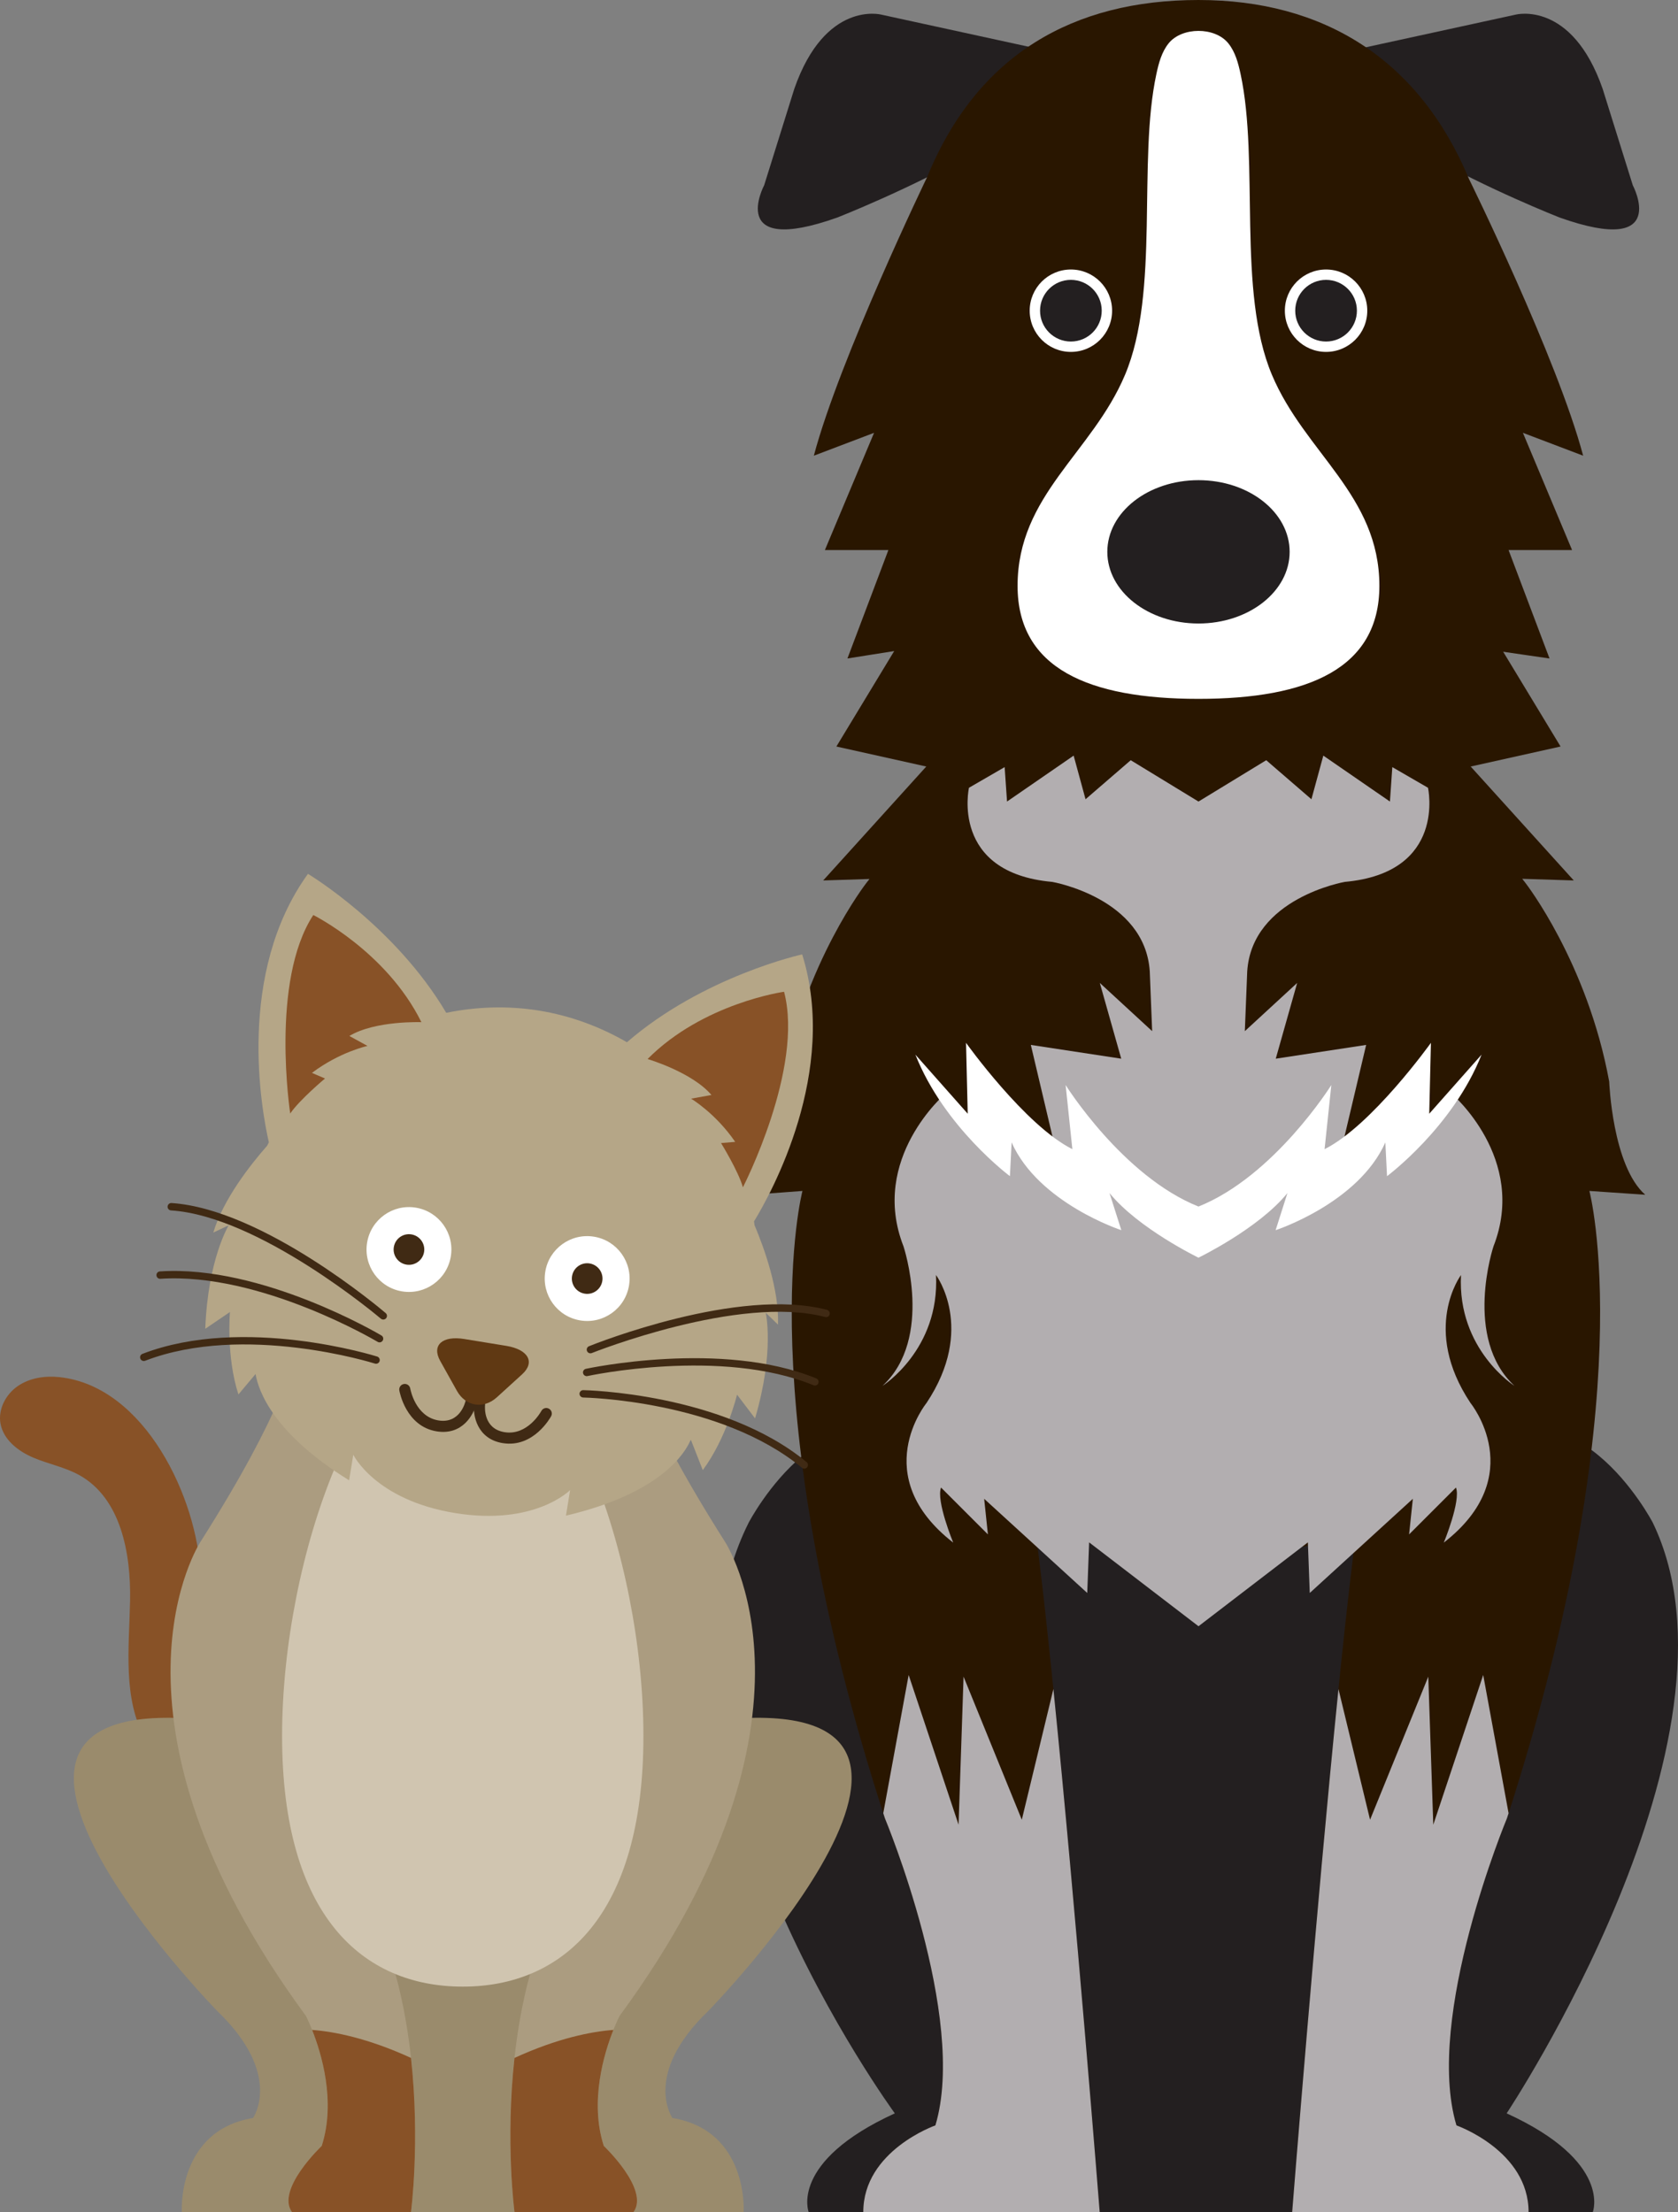 <svg xmlns="http://www.w3.org/2000/svg" id="a" viewBox="0 0 124.11 163.633"><rect x="0" y="0" width="124.11" height="163.633" fill="#808080" stroke="none"/><defs><style>.b{fill:#fff;}.c{fill:#b5a687;}.d{fill:#ab9c80;}.e{fill:#b2aeb0;}.f{fill:#d0c5b0;}.g{fill:#231f20;}.h{fill:#402a14;}.i{fill:#885227;}.j{fill:#9a8b6c;}.k{fill:#291600;}.l{fill:#603913;}</style></defs><g><path class="g" d="M111.436,156.33s18.477-27.786,10.811-43.691c0,0-6.044-11.632-14.003-4.924h-38.869c-7.959-6.708-14.003,4.924-14.003,4.924-8.593,17.155,10.811,43.691,10.811,43.691-7.821,3.576-6.372,7.303-6.372,7.303h57.998s1.448-3.727-6.372-7.303Z"></path><g><path class="k" d="M117.555,88.097l4.131,.282c-2.433-2.141-2.664-8.367-2.664-8.367-1.614-8.82-6.196-14.699-6.196-14.699-.08-.101-.16-.203-.238-.306l3.813,.123-7.625-8.428,6.648-1.48-7.852-12.968h-37.858l-7.852,12.968,6.648,1.48-7.625,8.428,3.425-.11c-.076,.098-.152,.196-.229,.293,0,0-4.582,5.879-6.195,14.699,0,0-.144,6.517-2.285,8.367l3.752-.282s-4.038,15.143,6.097,46.409c0,0,6.134,14.698,3.734,22.714,0,0-5.334,1.871-5.334,6.413h17.486s-2.845-36.019-4.715-50.133c5.049,.983,14.223,2.156,23.628,.292-1.87,14.312-4.676,49.84-4.676,49.84h17.486c0-4.543-5.334-6.413-5.334-6.413-2.4-8.017,3.734-22.714,3.734-22.714,10.135-31.265,6.097-46.409,6.097-46.409Z"></path><path class="e" d="M107.724,157.22c-2.4-8.017,3.734-22.714,3.734-22.714,.041-.126,.081-.252,.122-.378l-1.878-10.225-3.692,11.076-.369-10.953-4.307,10.584-2.337-9.666c-1.662,16.383-3.424,38.69-3.424,38.69h17.486c0-4.543-5.334-6.413-5.334-6.413Z"></path><path class="e" d="M75.575,134.609l-4.307-10.584-.369,10.953-3.692-11.076-1.878,10.225c.04,.126,.081,.252,.122,.378,0,0,6.134,14.698,3.734,22.714,0,0-5.334,1.871-5.334,6.413h17.486s-1.762-22.307-3.424-38.69l-2.337,9.666Z"></path><path class="e" d="M112.017,102.518c-3.817-3.534-1.555-10.321-1.555-10.321,2.545-6.503-3.11-11.31-3.11-11.31-.848,2.403-3.883,3.731-3.883,3.731l-1.348-1.469c-1.979,2.686-5.372,5.231-5.372,5.231l.707-3.676c-2.404,3.534-8.812,4.524-8.812,4.524,0,0-6.408-.99-8.812-4.524l.707,3.676s-3.393-2.545-5.372-5.231l-1.409,1.902s-2.974-1.76-3.822-4.164c0,0-5.655,4.807-3.11,11.31,0,0,2.262,6.786-1.555,10.321,0,0,4.241-2.686,3.959-8.2,0,0,2.969,3.959-.707,9.472,0,0-4.383,5.372,1.979,10.321,0,0-1.28-3.102-.899-4.073l3.466,3.466-.277-2.634,7.624,6.966,.139-3.743,8.09,6.204,8.09-6.204,.139,3.743,7.624-6.966-.277,2.634,3.466-3.466c.381,.97-.899,4.073-.899,4.073,6.362-4.948,1.979-10.321,1.979-10.321-3.676-5.514-.707-9.472-.707-9.472-.283,5.514,3.959,8.2,3.959,8.2Z"></path><path class="e" d="M99.46,65.236c7.566-.679,6.159-6.963,6.159-6.963l-2.639-1.528-.176,2.547-4.927-3.397-.88,3.227-3.343-2.887-5.01,3.057-5.011-3.057-3.343,2.887-.88-3.227-4.927,3.397-.176-2.547-2.639,1.528s-1.408,6.284,6.159,6.963c0,0,6.863,1.189,7.214,6.624l.176,4.416-3.871-3.566,1.584,5.604-6.686-1.019,2.287,9.68,2.463-.679,7.65,5.095,7.65-5.095,2.463,.679,2.288-9.68-6.686,1.019,1.584-5.604-3.871,3.566,.176-4.416c.352-5.435,7.215-6.624,7.215-6.624Z"></path><path class="b" d="M105.71,82.385l.125-5.244s-4.37,6.117-7.865,7.865l.499-4.744s-4.208,6.742-9.826,8.989c-5.618-2.247-9.826-8.989-9.826-8.989l.499,4.744c-3.496-1.748-7.865-7.865-7.865-7.865l.125,5.244-3.87-4.37c2.122,5.368,6.991,8.989,6.991,8.989l.125-2.497c1.998,4.495,8.115,6.492,8.115,6.492l-.874-2.747c2.123,2.622,6.58,4.782,6.58,4.782,0,0,4.458-2.16,6.58-4.782l-.874,2.747s6.118-1.997,8.115-6.492l.125,2.497s4.869-3.621,6.991-8.989l-3.87,4.37Z"></path></g><g><path class="g" d="M76.8,3.614l-11.632-2.535S61.03,.016,58.748,6.573l-2.228,7.13s-2.832,5.312,5.409,2.389c0,0,21.584-8.481,14.871-12.478Z"></path><path class="g" d="M100.486,3.614l11.632-2.535s4.138-1.063,6.42,5.495l2.228,7.13s2.832,5.312-5.409,2.389c0,0-21.584-8.481-14.871-12.478Z"></path><path class="k" d="M112.639,32.017l4.455,1.692c-1.909-7.191-8.434-20.453-8.434-20.453-3.736-8.928-10.81-13.256-20.016-13.256-9.246,0-16.348,4.019-20.063,13.082,0,0-6.478,13.436-8.387,20.627l4.454-1.692-3.636,8.671h4.696l-3.029,8.021,10.917-1.733c4.509,4.135,10.175,5.912,15.048,5.912,3.424,0,9.209-1.678,14.142-5.896l11.822,1.718-3.029-8.021h4.697l-3.636-8.671Z"></path><path class="b" d="M94.074,27.723c-2.594-6.164-.913-15.742-2.32-22.261-.171-.794-.386-1.607-.896-2.248-.991-1.245-3.451-1.231-4.43,0-.51,.641-.725,1.454-.896,2.248-1.408,6.519,.273,16.097-2.32,22.261-2.43,5.775-7.949,8.898-7.949,15.613,0,6.104,5.252,8.361,13.38,8.361s13.38-2.257,13.38-8.361c0-6.714-5.519-9.838-7.949-15.613Z"></path><path class="g" d="M95.386,40.823c0,2.925-3.018,5.299-6.743,5.299-3.726,0-6.742-2.374-6.742-5.299,0-2.93,3.016-5.304,6.742-5.304,3.725,0,6.743,2.374,6.743,5.304Z"></path><g><path class="b" d="M82.254,22.983c0,1.683-1.364,3.048-3.048,3.048s-3.047-1.364-3.047-3.048c0-1.683,1.364-3.047,3.047-3.047s3.048,1.364,3.048,3.047Z"></path><path class="g" d="M81.487,22.983c0,1.26-1.021,2.281-2.281,2.281s-2.281-1.021-2.281-2.281,1.021-2.281,2.281-2.281,2.281,1.021,2.281,2.281Z"></path></g><g><path class="b" d="M95.032,22.983c0,1.683,1.364,3.048,3.047,3.048,1.683,0,3.048-1.364,3.048-3.048,0-1.683-1.364-3.047-3.048-3.047-1.683,0-3.047,1.364-3.047,3.047Z"></path><path class="g" d="M95.799,22.983c0,1.26,1.021,2.281,2.281,2.281s2.281-1.021,2.281-2.281-1.021-2.281-2.281-2.281-2.281,1.021-2.281,2.281Z"></path></g></g></g><g><path class="i" d="M23.774,127.391c-6.556,.993-8.742-6.025-8.948-10.996-.229-5.53-4.087-13.844-10.421-14.525-1.069-.115-2.203,.052-3.089,.661-.886,.609-1.47,1.712-1.281,2.771,.214,1.198,1.306,2.046,2.425,2.522s2.344,.703,3.407,1.295c3.074,1.71,3.824,5.78,3.753,9.297-.07,3.517-.565,7.284,1.178,10.34,1.243,2.178,3.482,3.646,5.854,4.461s4.897,1.047,7.395,1.274l-.273-7.099Z"></path><path class="j" d="M18.715,156.673s2.257-3.198-2.634-7.901c0,0-23.891-24.455,0-21.446H52.371c23.891-3.01,0,21.446,0,21.446-4.891,4.703-2.634,7.901-2.634,7.901,5.644,.941,5.267,6.96,5.267,6.96H13.447s-.376-6.02,5.267-6.96Z"></path><g><path class="d" d="M46.86,100.658s.441,3.426,6.755,13.378c0,0,8.517,12.889-7.783,35.077,0,0-2.643,5.058-1.175,9.626,0,0,3.407,3.223,2.199,4.894h-8.802s-1.474-11.094,2.05-20.393v-39.947l6.755-2.635Z"></path><path class="i" d="M45.368,150.158c-.684,1.717-1.773,5.277-.711,8.581,0,0,3.407,3.223,2.199,4.894h-8.802s-.686-5.167-.002-11.403c3.21-1.472,5.695-1.949,7.315-2.072Z"></path><path class="d" d="M21.593,100.658s-.441,3.426-6.755,13.378c0,0-8.517,12.889,7.783,35.077,0,0,2.643,5.058,1.175,9.626,0,0-3.407,3.223-2.199,4.894h8.802s1.474-11.094-2.05-20.393v-39.947l-6.755-2.635Z"></path><path class="i" d="M23.796,158.739c1.062-3.304-.027-6.864-.711-8.581,1.62,.123,4.105,.6,7.315,2.072,.684,6.237-.002,11.403-.002,11.403h-8.802c-1.208-1.672,2.199-4.894,2.199-4.894Z"></path><path class="f" d="M20.864,128.414c0,13.325,5.983,18.541,13.363,18.541s13.363-5.216,13.363-18.541-5.983-29.714-13.363-29.714-13.363,16.389-13.363,29.714Z"></path></g><g><path class="c" d="M15.776,91.178c.735-2.474,2.76-5.035,3.979-6.42,.043-.086,.085-.171,.13-.256-.539-2.366-2.421-12.496,2.893-19.861,0,0,6.421,3.841,10.227,10.28,2.243-.459,4.579-.537,6.887-.161,2.308,.376,4.497,1.191,6.478,2.338,5.654-4.896,12.962-6.5,12.962-6.5,2.704,8.674-2.3,17.682-3.563,19.753,.015,.094,.028,.188,.041,.282,.716,1.7,1.824,4.773,1.734,7.352l-.908-.877s.668,2.862-.789,7.813l-1.333-1.756s-.766,3.197-2.533,5.584l-.876-2.229c-.016,.016-.032,.033-.048,.049-.382,.889-2.161,3.893-9.197,5.547l.308-1.892s-2.606,2.662-8.51,1.7c-5.904-.962-7.528-4.314-7.528-4.314l-.308,1.892c-5.595-3.462-6.705-6.599-6.92-7.862l-1.267,1.511c-.916-2.825-.627-6.099-.627-6.099l-1.825,1.242c.194-5.157,1.735-7.659,1.735-7.659l-1.142,.542Z"></path><path class="i" d="M54.948,87.828s4.53-8.806,3.044-14.465c0,0-5.981,.831-10.095,4.976,0,0,3.281,.964,4.724,2.659l-1.506,.273s1.803,1.067,3.262,3.196l-1.046,.088s1.293,2.101,1.617,3.273Z"></path><path class="i" d="M21.466,82.37s-1.501-9.789,1.706-14.683c0,0,5.41,2.688,7.995,7.925,0,0-3.42-.129-5.327,1.021l1.341,.737s-2.048,.439-4.108,1.994l.965,.416s-1.893,1.582-2.572,2.59Z"></path><g><g><g><path class="b" d="M40.33,94.072c-.279,1.71,.883,3.325,2.594,3.603,1.711,.279,3.323-.883,3.602-2.593s-.881-3.323-2.592-3.602c-1.71-.279-3.325,.881-3.604,2.591Z"></path><path class="h" d="M42.311,94.395c-.101,.619,.318,1.2,.935,1.301,.618,.101,1.201-.318,1.302-.936,.101-.617-.319-1.199-.937-1.3-.617-.101-1.199,.318-1.3,.935Z"></path></g><g><path class="b" d="M27.151,91.924c-.279,1.71,.879,3.324,2.591,3.603,1.71,.279,3.324-.883,3.603-2.593,.279-1.71-.883-3.323-2.593-3.602-1.712-.279-3.322,.882-3.601,2.592Z"></path><path class="h" d="M29.128,92.246c-.101,.619,.317,1.2,.936,1.301,.617,.101,1.201-.318,1.302-.936,.101-.617-.32-1.199-.937-1.3-.619-.101-1.2,.318-1.3,.935Z"></path></g></g><g><path class="h" d="M32.299,105.881c1.898,.309,2.755-1.238,2.942-2.1,.049-.221-.092-.439-.313-.487-.24-.067-.44,.09-.488,.311h0c-.04,.177-.436,1.723-2.01,1.467-1.696-.277-2.072-2.275-2.087-2.36-.04-.223-.251-.375-.475-.333-.223,.039-.372,.251-.333,.474,.019,.108,.485,2.657,2.763,3.028Z"></path><path class="h" d="M37.183,106.75c2.278,.371,3.53-1.896,3.582-1.992,.107-.199,.034-.447-.166-.554-.198-.111-.448-.034-.556,.163-.041,.076-1.031,1.85-2.728,1.574-1.573-.257-1.455-1.846-1.437-2.026,.023-.225-.123-.434-.364-.451-.225-.023-.426,.138-.452,.363-.096,.876,.222,2.614,2.121,2.924Z"></path></g><path class="l" d="M34.336,99.049c-1.622-.264-2.423,.463-1.778,1.619l1.237,2.216c.643,1.154,1.972,1.371,2.951,.481l1.876-1.708c.976-.891,.448-1.835-1.173-2.1l-3.113-.508Z"></path></g><g><path class="h" d="M43.625,100.105c.048,.008,.098,.003,.146-.016,.109-.043,10.9-4.345,17.258-2.666,.153,.043,.296-.048,.335-.195,.038-.147-.05-.296-.195-.335-6.553-1.724-17.154,2.508-17.602,2.689-.14,.057-.207,.215-.151,.355,.036,.092,.118,.153,.209,.168Z"></path><path class="h" d="M43.35,101.794c.033,.005,.068,.004,.102-.004,.098-.021,9.878-2.125,16.717,.68,.144,.061,.3-.009,.357-.148,.058-.141-.01-.3-.149-.357-6.999-2.872-16.943-.732-17.043-.71-.148,.032-.241,.179-.209,.325,.025,.114,.116,.195,.224,.213Z"></path><path class="h" d="M59.444,108.638c.093,.015,.191-.018,.255-.097,.097-.116,.08-.288-.036-.384-6.204-5.128-16.42-5.323-16.523-5.325-.151-.002-.275,.118-.278,.269-.002,.151,.124,.27,.27,.277,.101,0,10.129,.198,16.182,5.199,.039,.032,.084,.052,.13,.06Z"></path></g><g><path class="h" d="M28.304,97.608c.091,.015,.188-.017,.252-.092,.098-.115,.085-.286-.031-.385-.367-.315-9.088-7.691-15.837-8.14-.15-.01-.281,.104-.292,.255-.01,.15,.094,.281,.255,.291,6.564,.426,15.43,7.934,15.519,8.009,.039,.033,.086,.054,.134,.062Z"></path><path class="h" d="M28.029,99.296c.108,.018,.219-.031,.279-.131,.077-.128,.036-.297-.095-.375-.086-.053-8.836-5.244-16.387-4.74-.151,.01-.265,.139-.254,.291,.01,.15,.137,.267,.291,.254,7.378-.488,15.983,4.614,16.069,4.665,.03,.018,.063,.031,.096,.036Z"></path><path class="h" d="M10.592,100.674c.046,.007,.095,.002,.142-.015,7.329-2.821,16.902,.177,16.997,.209,.141,.044,.297-.033,.344-.177,.045-.144-.034-.298-.178-.344-.097-.031-9.849-3.09-17.361-.199-.141,.054-.211,.212-.156,.353,.036,.095,.118,.157,.211,.172Z"></path></g></g></g></svg>